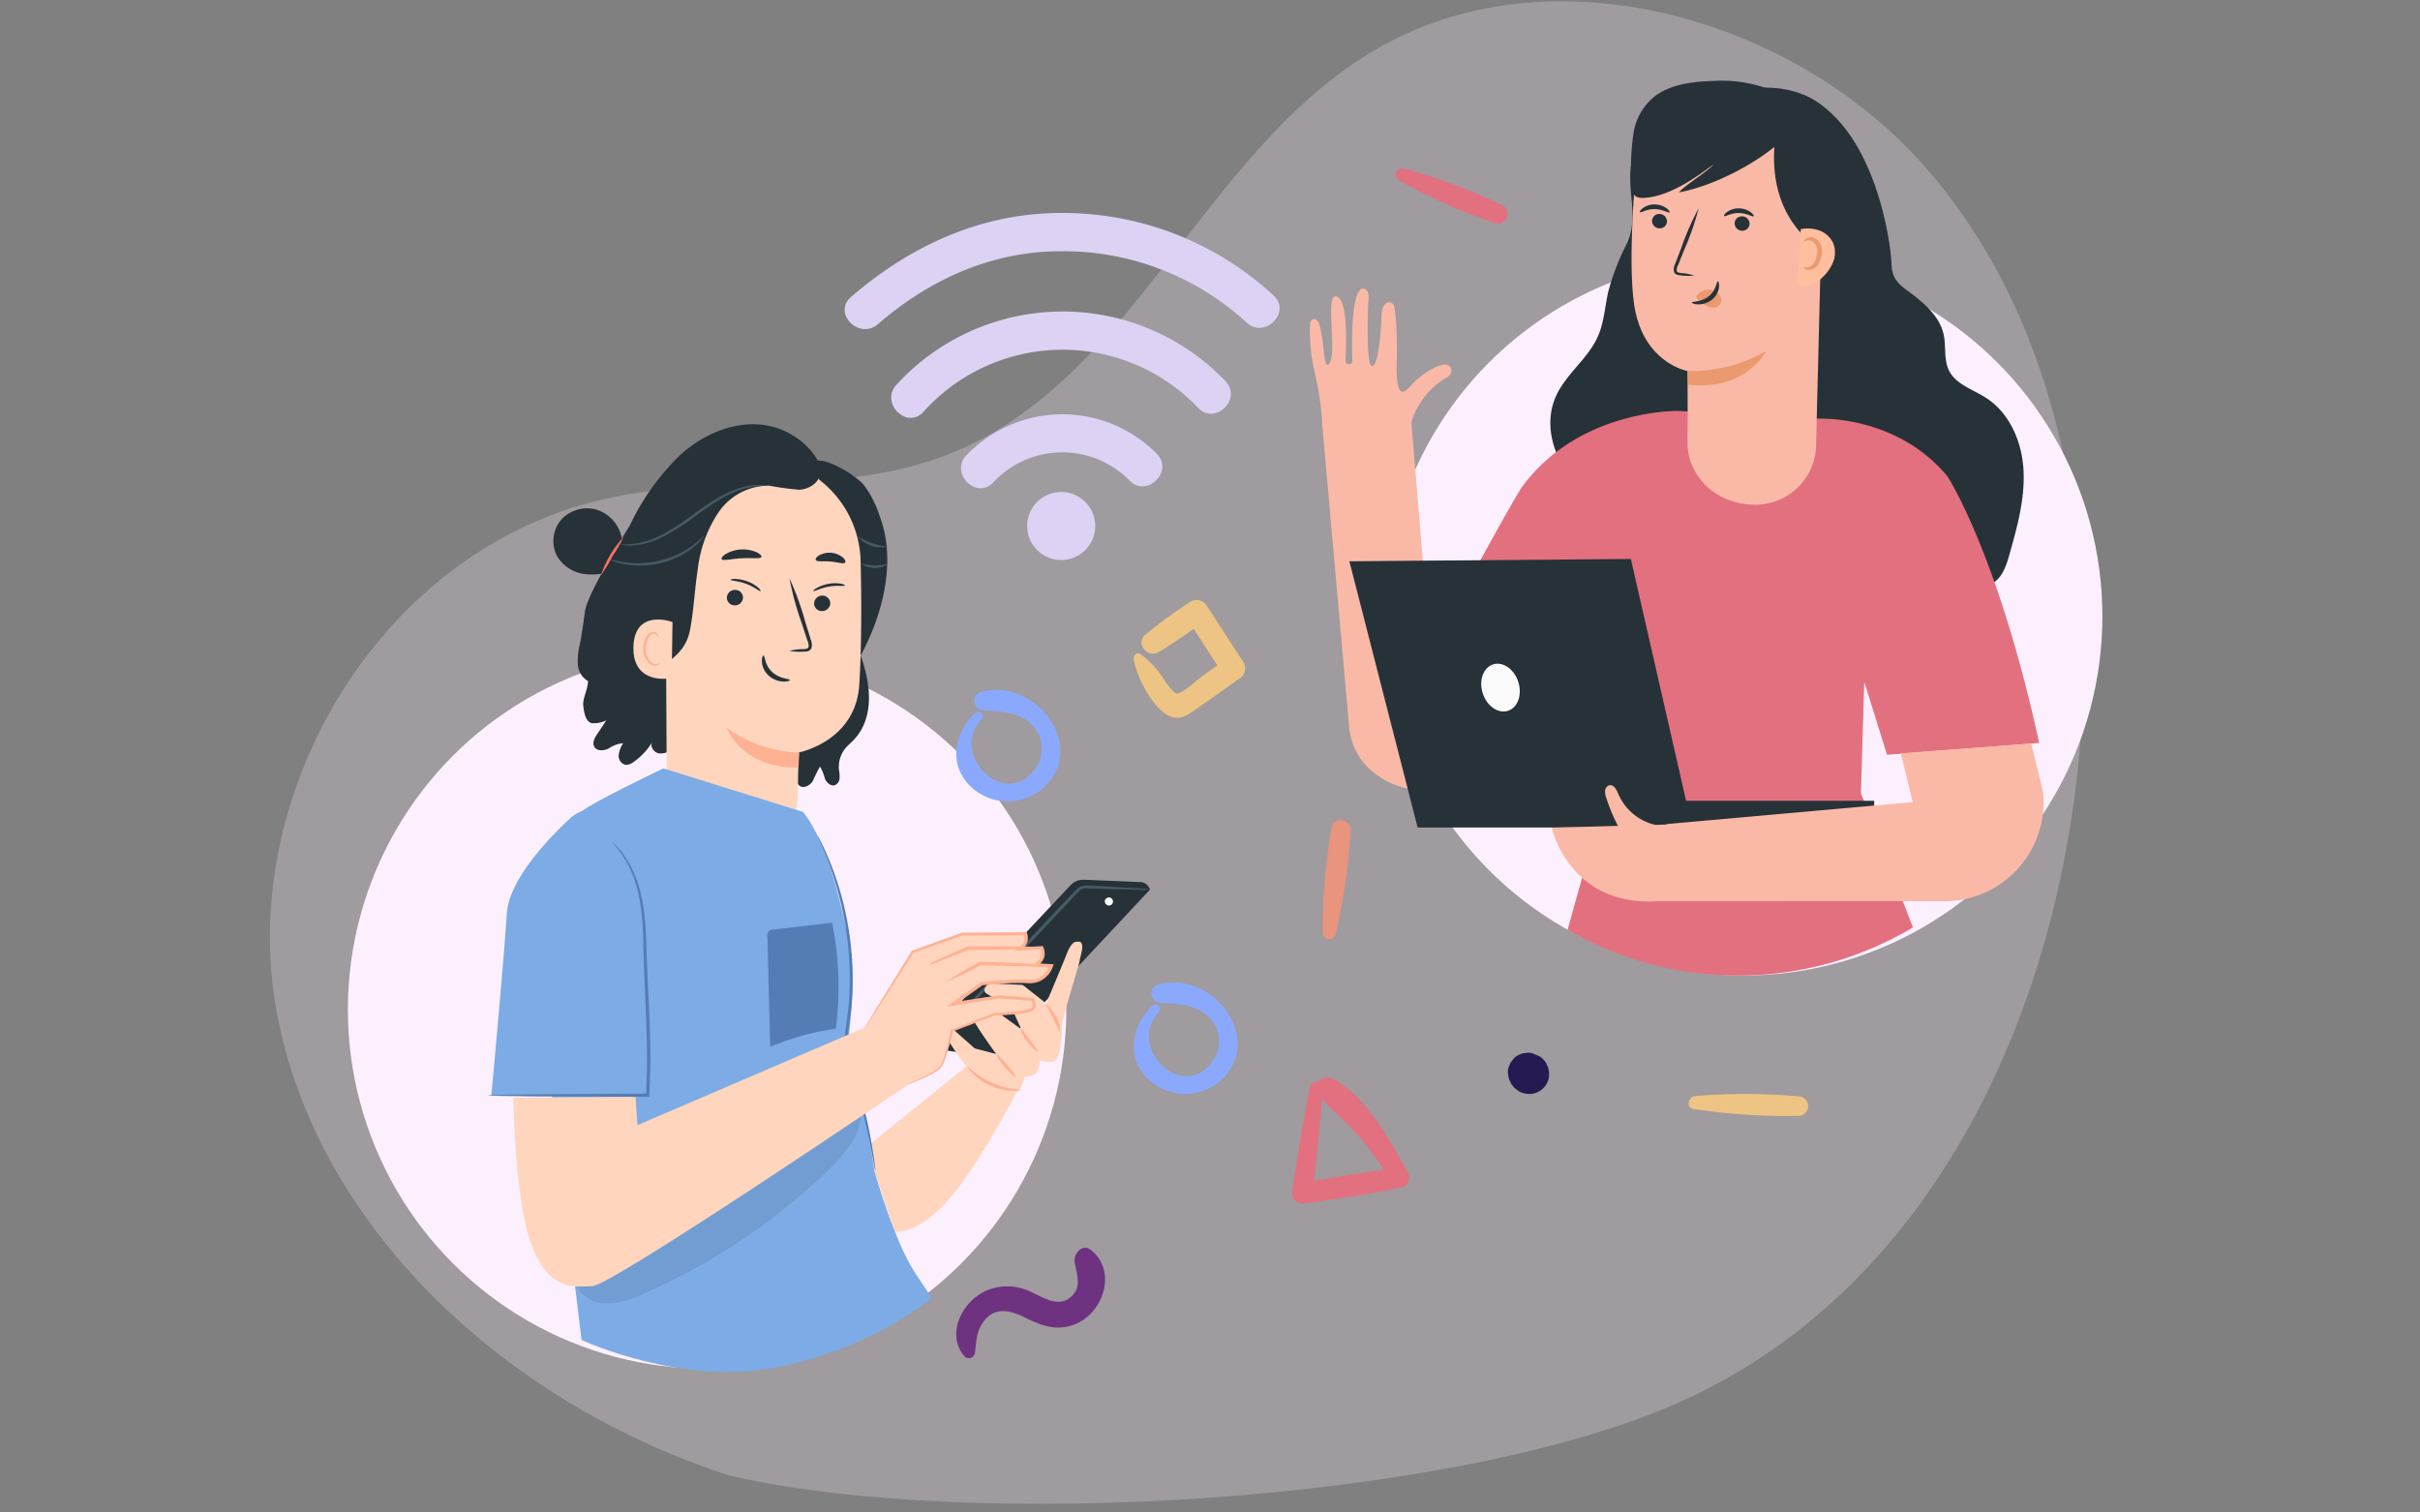 <svg xmlns="http://www.w3.org/2000/svg" width="320" height="200" viewBox="0 0 320 200">
  <rect x="0" y="0" width="320" height="200" fill="#808080" stroke="none"/>
  <g id="Group_2555" data-name="Group 2555" transform="translate(-524 -2113)">
    <path id="Path_603" data-name="Path 603" d="M144.61,362.487c-29.38-9.373-54.861-32.669-60.079-61.592s14.057-61.523,44.345-67.794c14.321-2.965,29.778-.317,43.461-5.3,25.8-9.39,34.574-41.158,58.414-54.406,22.971-12.765,54.461-3.559,71.574,15.76s22.1,45.977,21.054,71.165c-1.541,37.007-18.156,76.918-53.626,92.566-29.89,13.185-93.084,16.922-125.142,9.6" transform="translate(476.013 1945.671)" fill="#f8e8f3" opacity="0.265"/>
    <g id="Group_1086" data-name="Group 1086" transform="translate(599.603 2069.973)">
      <g id="Group_1085" data-name="Group 1085">
        <g id="Group_1084" data-name="Group 1084">
          <path id="Path_787" data-name="Path 787" d="M69.222,112.6a4.5,4.5,0,1,1-4.474-4.516A4.5,4.5,0,0,1,69.222,112.6Z" fill="#ddd2f3"/>
          <g id="Group_1081" data-name="Group 1081">
            <path id="Path_788" data-name="Path 788" d="M55.743,106.819a12.455,12.455,0,0,1,18.022-.237c2.295,2.312,5.887-1.245,3.592-3.559a17.567,17.567,0,0,0-25.172.2c-2.243,2.355,1.309,5.954,3.558,3.591Z" fill="#ddd2f3"/>
          </g>
          <g id="Group_1082" data-name="Group 1082">
            <path id="Path_789" data-name="Path 789" d="M40.476,85.9c6.835-5.909,14.995-9.628,24.132-9.651a35.806,35.806,0,0,1,24.619,9.422c2.369,2.225,5.969-1.326,3.591-3.559A41.053,41.053,0,0,0,64.631,71.19c-10.514.026-19.858,4.324-27.713,11.115-2.466,2.132,1.1,5.712,3.558,3.592Z" fill="#ddd2f3"/>
          </g>
          <g id="Group_1083" data-name="Group 1083">
            <path id="Path_790" data-name="Path 790" d="M46.5,97.492a24.727,24.727,0,0,1,36.34-.519c2.274,2.335,5.864-1.224,3.592-3.559a29.775,29.775,0,0,0-43.49.486c-2.206,2.385,1.343,5.986,3.558,3.592Z" fill="#ddd2f3"/>
          </g>
        </g>
      </g>
    </g>
    <circle id="Ellipse_19" data-name="Ellipse 19" cx="47.5" cy="47.5" r="47.5" transform="translate(707 2147)" fill="#fcf0ff"/>
    <circle id="Ellipse_20" data-name="Ellipse 20" cx="47.5" cy="47.5" r="47.5" transform="translate(570 2199)" fill="#fcf0ff"/>
    <g id="Group_1116" data-name="Group 1116" transform="translate(390.202 2022.272)">
      <path id="Path_791" data-name="Path 791" d="M416.161,125.331a16.7,16.7,0,0,0,1.849,7.76c.812,1.747,1.955,3.365,2.406,5.238.428,1.78.2,3.658.526,5.459.536,2.94,2.485,5.384,3.949,7.989s2.452,5.9,1,8.512l-14.973-1.769-1.056-18.59Z" transform="translate(-36.287 -8.434)" fill="#263238"/>
      <path id="Path_792" data-name="Path 792" d="M367.439,115.592c-1.939,4.112.757,8.224-1.182,12.337a32.133,32.133,0,0,0-2.441,6.288c-.462,1.977-.555,4.059-1.36,5.923-1.284,2.969-4.2,4.977-5.551,7.917-2,4.356.125,9.812,3.95,12.7s8.9,3.609,13.683,3.274a18.7,18.7,0,0,0,8.332-2.272,9.6,9.6,0,0,0,4.809-6.9" transform="translate(-17.335 -4.998)" fill="#263238"/>
      <path id="Path_793" data-name="Path 793" d="M395.8,104.281c9.636,4.272,11.551,20.1,11.6,22.229.058,2.542,1.411,3.068,3.1,4.4s3.325,2.938,3.792,5c.368,1.623-.018,3.419.759,4.9.928,1.769,3.125,2.426,4.83,3.518,3.222,2.063,4.812,5.945,4.99,9.691s-.852,7.437-1.872,11.053c-.405,1.434-.909,3-2.209,3.784a6.347,6.347,0,0,1-3.436.57l-18.3-.408c-4.667-.1-9.458-.232-13.772-1.967a17.251,17.251,0,0,1-8.458-7.1,13.988,13.988,0,0,1-1.523-10.684c.76-2.746,2.427-5.225,2.909-8.029.6-3.472-2.316-4.958-3.371-8.326s-1.927-11.447-.482-14.675" transform="translate(-23.495 -1.008)" fill="#263238"/>
      <path id="Path_794" data-name="Path 794" d="M392.781,214.319l-3.01-9.645-.439,14.726s3.9,10.062,6.877,17.751a45.13,45.13,0,0,1-45.667.319l4.634-16.652-2.208-18.833-6.114,8.744L333.811,198.12s9.548-17.641,10.732-19.25c7.548-10.262,20.589-10.016,20.589-10.016l18.45,1.022s10.374-.581,17.189,7.629c0,0,6.66,10.165,12.131,35.255Z" transform="translate(-9.459 -23.788)" fill="#e3707f"/>
      <path id="Path_798" data-name="Path 798" d="M307.65,147.9c1.343.071.96,7.387,1.953,5.839s-.571-8.976.829-8.846c1.823.171,1.281,7.827,1.283,8.477,0,.632.942.645.909.059-.048-.843-.33-9.708,1.463-9.557.994.083.632,1.859.632,1.859s-.348,8.33.5,8.372,1.23-4.844,1.239-6.5c.008-1.634.788-2.315,1.509-1.729.492.4.587,5.463.54,7.1s-.252,6.125,1.648,3.948,4.162-3.155,4.947-3,.825,1.313.012,1.687a10.789,10.789,0,0,0-2.287,1.8,10.3,10.3,0,0,0-1.4,1.871,7.967,7.967,0,0,0-1,2.32l2.546,30.513,1.87-2.334,10.664,10.308-5.565,6.4a10.447,10.447,0,0,1-15.594.361q-.226-.253-.436-.52a8.663,8.663,0,0,1-1.727-4.63l-3.523-39.561h-.031c-.077-4.4-1.271-7.738-1.478-10C306.772,147.925,307.15,147.874,307.65,147.9Z" transform="translate(0 -14.975)" fill="#fab9a6"/>
      <g id="Group_1114" data-name="Group 1114" transform="translate(349.453 101.424)">
        <g id="Group_1113" data-name="Group 1113" transform="translate(0)">
          <g id="Group_1112" data-name="Group 1112">
            <g id="Group_1106" data-name="Group 1106" transform="translate(0.085 4.493)">
              <g id="Group_1091" data-name="Group 1091">
                <path id="Path_799" data-name="Path 799" d="M380.127,151.681c.039-4.6,0-9.446,0-9.446s-5.916-1.052-7.055-8.8c-1.085-7.389.756-23.28.756-23.28h0c8.571-3.38,18.221-2.073,24.225,4.826h0l-.933,37.365a8.016,8.016,0,0,1-8.568,7.548h0C383.858,159.74,380.09,156.065,380.127,151.681Z" transform="translate(-372.726 -108.366)" fill="#fab9a6"/>
              </g>
              <g id="Group_1095" data-name="Group 1095" transform="translate(1.099 11.841)">
                <g id="Group_1092" data-name="Group 1092" transform="translate(1.609 1.264)">
                  <path id="Path_800" data-name="Path 800" d="M376.91,129.5a.992.992,0,0,0,.945,1.012.948.948,0,0,0,1.033-.882.993.993,0,0,0-.944-1.013A.95.95,0,0,0,376.91,129.5Z" transform="translate(-376.909 -128.615)" fill="#263238"/>
                </g>
                <g id="Group_1094" data-name="Group 1094">
                  <g id="Group_1093" data-name="Group 1093">
                    <path id="Path_801" data-name="Path 801" d="M374.439,127.682c.121.131.879-.416,1.946-.4s1.843.558,1.96.428c.058-.057-.065-.292-.4-.544a2.717,2.717,0,0,0-1.568-.5,2.614,2.614,0,0,0-1.551.481C374.492,127.391,374.378,127.624,374.439,127.682Z" transform="translate(-374.423 -126.662)" fill="#263238"/>
                  </g>
                </g>
              </g>
              <g id="Group_1099" data-name="Group 1099" transform="translate(12.23 12.358)">
                <g id="Group_1096" data-name="Group 1096" transform="translate(1.401 1.062)">
                  <path id="Path_802" data-name="Path 802" d="M393.788,129.987a.992.992,0,0,0,.945,1.012.948.948,0,0,0,1.032-.882.992.992,0,0,0-.944-1.012A.949.949,0,0,0,393.788,129.987Z" transform="translate(-393.787 -129.102)" fill="#263238"/>
                </g>
                <g id="Group_1098" data-name="Group 1098">
                  <g id="Group_1097" data-name="Group 1097">
                    <path id="Path_803" data-name="Path 803" d="M391.638,128.48c.121.131.88-.416,1.946-.4s1.843.558,1.961.428c.057-.057-.064-.292-.4-.544a2.721,2.721,0,0,0-1.567-.5,2.615,2.615,0,0,0-1.551.481C391.693,128.189,391.578,128.422,391.638,128.48Z" transform="translate(-391.623 -127.46)" fill="#263238"/>
                  </g>
                </g>
              </g>
              <g id="Group_1101" data-name="Group 1101" transform="translate(5.57 12.361)">
                <g id="Group_1100" data-name="Group 1100">
                  <path id="Path_804" data-name="Path 804" d="M384.043,136.352a7.04,7.04,0,0,0-1.73-.333c-.272-.032-.529-.089-.573-.275a1.392,1.392,0,0,1,.192-.806l.83-2.066a35.744,35.744,0,0,0,1.873-5.407,35.735,35.735,0,0,0-2.3,5.244c-.278.726-.544,1.417-.8,2.079a1.578,1.578,0,0,0-.153,1.068.682.682,0,0,0,.443.4,1.839,1.839,0,0,0,.462.07A6.942,6.942,0,0,0,384.043,136.352Z" transform="translate(-381.332 -127.465)" fill="#263238"/>
                </g>
              </g>
              <g id="Group_1102" data-name="Group 1102" transform="translate(7.397 31.225)">
                <path id="Path_805" data-name="Path 805" d="M384.155,159.255a19.674,19.674,0,0,0,10.389-2.643s-2.574,5.284-10.3,4.47Z" transform="translate(-384.155 -156.612)" fill="#eb996e"/>
              </g>
              <g id="Group_1103" data-name="Group 1103" transform="translate(8.593 23.117)">
                <path id="Path_806" data-name="Path 806" d="M386.112,144.792a1.922,1.922,0,0,1,1.733-.694,1.754,1.754,0,0,1,1.2.664,1.112,1.112,0,0,1,.07,1.273,1.292,1.292,0,0,1-1.4.338,4.034,4.034,0,0,1-1.355-.83,1.184,1.184,0,0,1-.3-.319.357.357,0,0,1,.006-.4" transform="translate(-386.002 -144.084)" fill="#eb996e"/>
              </g>
              <g id="Group_1105" data-name="Group 1105" transform="translate(7.978 22.023)">
                <g id="Group_1104" data-name="Group 1104">
                  <path id="Path_807" data-name="Path 807" d="M388.487,142.393c-.173-.012-.189,1.146-1.19,1.957s-2.233.669-2.244.83c-.017.072.272.228.794.249a2.886,2.886,0,0,0,1.872-.628,2.511,2.511,0,0,0,.924-1.642C388.693,142.675,388.567,142.387,388.487,142.393Z" transform="translate(-385.053 -142.393)" fill="#263238"/>
                </g>
              </g>
            </g>
            <g id="Group_1107" data-name="Group 1107">
              <path id="Path_808" data-name="Path 808" d="M394.644,107.011c-2.829,4.036-10.321,8.185-15.685,9.148.626-.825,3.922-2.856,4.548-3.681-2.432,1.816-5.912,4.246-9.138,4.41a1.958,1.958,0,0,1-1.109-.173,1.5,1.5,0,0,1-.564-1.215,32.251,32.251,0,0,1,.223-7.008,7.759,7.759,0,0,1,2.791-5c2.067-1.6,5.025-1.991,7.813-2.058a17.671,17.671,0,0,1,6.884.926c2.136.843,3.964,2.51,4.276,4.515" transform="translate(-372.594 -101.424)" fill="#263238"/>
            </g>
            <g id="Group_1108" data-name="Group 1108" transform="translate(16.252 0.894)">
              <path id="Path_809" data-name="Path 809" d="M411.616,125.578a43.869,43.869,0,0,0,.772-5.169c.228-3.991-.924-18.721-14.684-17.536l3.311,4.226s-2.719,8.928,3.071,15.086c0,0,.328,3.6,4.359,7.761,0,0,2.334-.071,3.171-4.368" transform="translate(-397.704 -102.805)" fill="#263238"/>
            </g>
            <g id="Group_1109" data-name="Group 1109" transform="translate(22.088 19.517)">
              <path id="Path_810" data-name="Path 810" d="M407.1,131.666a4.614,4.614,0,0,1,2.488.188,3.221,3.221,0,0,1,1.8,1.674,3.363,3.363,0,0,1-.008,2.472,5.689,5.689,0,0,1-1.433,2.063,3.85,3.85,0,0,1-1.513.979,1.841,1.841,0,0,1-1.72-.287" transform="translate(-406.722 -131.578)" fill="#ffbe9d"/>
            </g>
            <g id="Group_1111" data-name="Group 1111" transform="translate(22.854 20.674)">
              <g id="Group_1110" data-name="Group 1110">
                <path id="Path_811" data-name="Path 811" d="M407.921,137.315c-.1.03.259.535,1.017.339a1.627,1.627,0,0,0,.944-.8,3.677,3.677,0,0,0,.428-1.368,2.16,2.16,0,0,0-.333-1.46,1.437,1.437,0,0,0-1.079-.654c-.777-.027-1.025.509-.937.526.061.064.366-.21.874-.082a1.4,1.4,0,0,1,.844,1.608c-.1.85-.439,1.625-.894,1.814C408.311,137.468,407.973,137.248,407.921,137.315Z" transform="translate(-407.906 -133.367)" fill="#eb996e"/>
              </g>
            </g>
          </g>
        </g>
      </g>
      <g id="Group_1115" data-name="Group 1115" transform="translate(312.228 164.643)">
        <path id="Path_812" data-name="Path 812" d="M384.476,234.608v-3.534H359.6L352.3,199.1l-37.224.306,9.027,35.2Z" transform="translate(-315.078 -199.102)" fill="#263238"/>
        <path id="Path_813" data-name="Path 813" d="M342.218,224.425c.55,1.693,2.048,2.724,3.344,2.3s1.9-2.136,1.352-3.829-2.048-2.724-3.344-2.3S341.668,222.732,342.218,224.425Z" transform="translate(-324.581 -206.652)" fill="#fafafa"/>
      </g>
      <path id="Path_814" data-name="Path 814" d="M365.189,247.7a23.012,23.012,0,0,1-1.555-3.722,2.2,2.2,0,0,1-.146-.945.8.8,0,0,1,.572-.7c.58-.117.94.586,1.167,1.133a7.052,7.052,0,0,0,4.879,4.1l1.507-.042.006-.062,32.534-2.9L402.6,238.1l17.223-1.28,1.569,6.355a13.093,13.093,0,0,1-13.515,14.476l-37.332.01c-11.875.777-14.107-9.719-14.107-9.719Z" transform="translate(-17.442 -47.765)" fill="#fab9a6"/>
    </g>
    <g id="Group_789" data-name="Group 789" transform="translate(560.455 2169.103)">
      <g id="Group_700" data-name="Group 700" transform="translate(36.718 0)">
        <path id="Path_696" data-name="Path 696" d="M331.509,162.334a4.932,4.932,0,0,0-3.119-3.981,4.62,4.62,0,0,0-4.881,1.173,4.347,4.347,0,0,0-.572,4.946,5.005,5.005,0,0,0,3.621,2.311,8.282,8.282,0,0,0,4.34-.667" transform="translate(-322.414 -146.974)" fill="#263238"/>
        <g id="Group_622" data-name="Group 622" transform="translate(5.305 22.114)">
          <path id="Path_697" data-name="Path 697" d="M343.7,175.732a21.576,21.576,0,0,1,2.088,10.4,12.6,12.6,0,0,1-4.829,9.2,2.685,2.685,0,0,1-1.9.658c-.679-.1-1.263-.89-.926-1.489a8.856,8.856,0,0,1-2.436,2.6,1.613,1.613,0,0,1-1.1.393,1.209,1.209,0,0,1-.9-1.274,3.53,3.53,0,0,1,.6-1.585,3.947,3.947,0,0,0-1.935.711c-.628.3-1.535.372-1.883-.233-.31-.54.052-1.2.4-1.719,1.6-2.349,3.229-4.832,3.574-7.655.246-2.012-.177-4.089.3-6.058a6.9,6.9,0,0,1,4.986-4.968,3.826,3.826,0,0,1,3.908.994" transform="translate(-330.367 -174.579)" fill="#263238"/>
        </g>
        <g id="Group_694" data-name="Group 694" transform="translate(3.211)">
          <g id="Group_626" data-name="Group 626" transform="translate(28.03 4.799)">
            <g id="Group_625" data-name="Group 625">
              <g id="Group_623" data-name="Group 623" transform="translate(1.948 0.45)">
                <path id="Path_698" data-name="Path 698" d="M372.171,183.635c1.427-1.824,4.059-2.355,5.215-4.36,2.036-3.531,1.89-6.862,1.882-10.937,0-2.79.393-6.739-1.247-9-1.154-1.589-1.98-2.563-3-4.238-1.126-1.841-2.287-4.021-1.08-5.809" transform="translate(-372.171 -149.294)" fill="#263238"/>
              </g>
              <g id="Group_624" data-name="Group 624">
                <path id="Path_699" data-name="Path 699" d="M370.643,183.44a4.071,4.071,0,0,1,3.129-1.136,4.023,4.023,0,0,1,1.649.509l-2.441-34.186c1.551-.158,5.111,2.036,6.1,3.242a14.265,14.265,0,0,1,2.1,4.154c2.239,5.988.322,13.087-2.537,18.379h0c1.654,4.6,1.579,8.855-1.229,11.467l-.044.041c-.127.119-.264.246-.4.379a3.88,3.88,0,0,0-1.188,3.3l.006.051a3.7,3.7,0,0,1,.056,1.069,1.02,1.02,0,0,1-.6.827c-.549.189-1.1-.321-1.327-.856a6.7,6.7,0,0,0-.648-1.607,19.055,19.055,0,0,0-.945,1.907c-.373.606-1.216,1.062-1.782.632a1.627,1.627,0,0,1-.468-.754,10.5,10.5,0,0,1-.808-3.834A5.116,5.116,0,0,1,370.643,183.44Z" transform="translate(-369.25 -148.619)" fill="#263238"/>
              </g>
            </g>
          </g>
          <g id="Group_628" data-name="Group 628" transform="translate(11.623 4.452)">
            <g id="Group_627" data-name="Group 627">
              <path id="Path_700" data-name="Path 700" d="M344.662,162.554l.153,29.621a8.812,8.812,0,0,0,9.292,8.753h0a8.534,8.534,0,0,0,8.056-8.8c-.014-2.229.117-4.864.131-5.093,0,0,7.465-1.429,7.97-8.895.245-3.608.352-9.68.182-16.44a13.939,13.939,0,0,0-13.168-13.558l-.721-.04C348.76,148.123,344.423,154.759,344.662,162.554Z" transform="translate(-344.653 -148.099)" fill="#ffd5be"/>
            </g>
          </g>
          <g id="Group_630" data-name="Group 630" transform="translate(19.708 40.116)">
            <g id="Group_629" data-name="Group 629">
              <path id="Path_701" data-name="Path 701" d="M366.361,204.875a17.405,17.405,0,0,1-9.587-3.308s2,5.5,9.5,5.244Z" transform="translate(-356.774 -201.567)" fill="#ffb194"/>
            </g>
          </g>
          <g id="Group_635" data-name="Group 635" transform="translate(31.267 22.66)">
            <g id="Group_634" data-name="Group 634">
              <g id="Group_633" data-name="Group 633">
                <g id="Group_632" data-name="Group 632">
                  <g id="Group_631" data-name="Group 631">
                    <path id="Path_702" data-name="Path 702" d="M376.238,176.42a1.067,1.067,0,0,1-1.088,1.019,1.022,1.022,0,0,1-1.047-1.023,1.068,1.068,0,0,1,1.087-1.02A1.022,1.022,0,0,1,376.238,176.42Z" transform="translate(-374.104 -175.397)" fill="#263238"/>
                  </g>
                </g>
              </g>
            </g>
          </g>
          <g id="Group_641" data-name="Group 641" transform="translate(31.162 21.02)">
            <g id="Group_640" data-name="Group 640">
              <g id="Group_639" data-name="Group 639">
                <g id="Group_638" data-name="Group 638">
                  <g id="Group_637" data-name="Group 637">
                    <g id="Group_636" data-name="Group 636">
                      <path id="Path_703" data-name="Path 703" d="M378.107,173.262c-.121.1-.956-.084-2.088.116s-1.925.656-2.056.6c-.064-.023.053-.182.4-.39a4.945,4.945,0,0,1,1.635-.574,4.419,4.419,0,0,1,1.672,0C378.033,173.1,378.167,173.217,378.107,173.262Z" transform="translate(-373.946 -172.938)" fill="#263238"/>
                    </g>
                  </g>
                </g>
              </g>
            </g>
          </g>
          <g id="Group_646" data-name="Group 646" transform="translate(19.73 21.9)">
            <g id="Group_645" data-name="Group 645">
              <g id="Group_644" data-name="Group 644">
                <g id="Group_643" data-name="Group 643">
                  <g id="Group_642" data-name="Group 642">
                    <path id="Path_704" data-name="Path 704" d="M358.942,175.282a1.069,1.069,0,0,1-1.089,1.019,1.022,1.022,0,0,1-1.047-1.023,1.069,1.069,0,0,1,1.087-1.02A1.023,1.023,0,0,1,358.942,175.282Z" transform="translate(-356.807 -174.258)" fill="#263238"/>
                  </g>
                </g>
              </g>
            </g>
          </g>
          <g id="Group_652" data-name="Group 652" transform="translate(20.22 20.447)">
            <g id="Group_651" data-name="Group 651">
              <g id="Group_650" data-name="Group 650">
                <g id="Group_649" data-name="Group 649">
                  <g id="Group_648" data-name="Group 648">
                    <g id="Group_647" data-name="Group 647">
                      <path id="Path_705" data-name="Path 705" d="M361.484,173.7c-.155.023-.782-.558-1.858-.959s-1.991-.412-2.077-.525c-.044-.053.137-.13.54-.133a4.939,4.939,0,0,1,1.7.335,4.423,4.423,0,0,1,1.441.85C361.5,173.522,361.558,173.688,361.484,173.7Z" transform="translate(-357.542 -172.079)" fill="#263238"/>
                    </g>
                  </g>
                </g>
              </g>
            </g>
          </g>
          <g id="Group_657" data-name="Group 657" transform="translate(27.996 20.368)">
            <g id="Group_656" data-name="Group 656">
              <g id="Group_655" data-name="Group 655">
                <g id="Group_654" data-name="Group 654">
                  <g id="Group_653" data-name="Group 653">
                    <path id="Path_706" data-name="Path 706" d="M369.21,181.556a7.616,7.616,0,0,1,1.883-.233c.295-.014.576-.057.636-.254a1.5,1.5,0,0,0-.147-.88l-.744-2.281a38.514,38.514,0,0,1-1.624-5.947,38.393,38.393,0,0,1,2.1,5.8q.369,1.2.706,2.292a1.7,1.7,0,0,1,.088,1.159.734.734,0,0,1-.506.4,1.976,1.976,0,0,1-.5.042A7.5,7.5,0,0,1,369.21,181.556Z" transform="translate(-369.199 -171.96)" fill="#263238"/>
                  </g>
                </g>
              </g>
            </g>
          </g>
          <g id="Group_662" data-name="Group 662" transform="translate(24.36 30.57)">
            <g id="Group_661" data-name="Group 661">
              <g id="Group_660" data-name="Group 660">
                <g id="Group_659" data-name="Group 659">
                  <g id="Group_658" data-name="Group 658">
                    <path id="Path_707" data-name="Path 707" d="M363.972,187.256c.187,0,.121,1.246,1.139,2.189s2.352.88,2.352,1.055c.013.079-.309.225-.871.21a3.107,3.107,0,0,1-1.967-.81,2.7,2.7,0,0,1-.874-1.831C363.732,187.545,363.887,187.244,363.972,187.256Z" transform="translate(-363.749 -187.255)" fill="#263238"/>
                  </g>
                </g>
              </g>
            </g>
          </g>
          <g id="Group_663" data-name="Group 663" transform="translate(19.028 16.549)">
            <path id="Path_708" data-name="Path 708" d="M361.023,167.226c-.131.306-1.269.095-2.625.182-1.358.061-2.466.395-2.629.105-.072-.139.133-.422.589-.7a4.577,4.577,0,0,1,4-.219C360.844,166.821,361.08,167.08,361.023,167.226Z" transform="translate(-355.755 -166.236)" fill="#263238"/>
          </g>
          <g id="Group_664" data-name="Group 664" transform="translate(31.473 16.978)">
            <path id="Path_709" data-name="Path 709" d="M378.31,168.183c-.216.249-.993-.065-1.943-.131-.948-.1-1.766.078-1.936-.2-.073-.137.067-.392.433-.618a2.818,2.818,0,0,1,3.126.27C378.311,167.785,378.406,168.06,378.31,168.183Z" transform="translate(-374.412 -166.878)" fill="#263238"/>
          </g>
          <g id="Group_665" data-name="Group 665">
            <path id="Path_710" data-name="Path 710" d="M327.531,170.458c.279-1.421.466-2.857.663-4.292.344-2.5,5.932-11.353,5.932-11.353a31.6,31.6,0,0,1,6.843-9.49c2.934-2.581,6.8-4.261,10.655-3.831s7.523,3.292,8.272,7.165l-.619-.993c.1,1.366-1.381,2.354-2.724,2.418a36.827,36.827,0,0,1-3.99-.539,8.052,8.052,0,0,0-6.71,3.533,16.877,16.877,0,0,0-2.729,7.44c-.414,2.64-.53,5.324-1.006,7.953-.51,2.817-2.141,3.741-4.326,5.544a41.767,41.767,0,0,0-5.725,5.773,3.67,3.67,0,0,1-2.976,1.164c-.837-.213-1.032-1.477-1.123-2.351-.083-.977.554-1.9.636-3.212a2.744,2.744,0,0,1-1.353-2.222A9.145,9.145,0,0,1,327.531,170.458Z" transform="translate(-327.228 -141.425)" fill="#263238"/>
          </g>
          <g id="Group_693" data-name="Group 693" transform="translate(7.372 25.816)">
            <g id="Group_678" data-name="Group 678">
              <g id="Group_677" data-name="Group 677">
                <g id="Group_676" data-name="Group 676">
                  <g id="Group_675" data-name="Group 675">
                    <g id="Group_674" data-name="Group 674">
                      <g id="Group_673" data-name="Group 673">
                        <g id="Group_672" data-name="Group 672">
                          <g id="Group_671" data-name="Group 671">
                            <g id="Group_670" data-name="Group 670">
                              <g id="Group_669" data-name="Group 669">
                                <g id="Group_668" data-name="Group 668">
                                  <g id="Group_667" data-name="Group 667">
                                    <g id="Group_666" data-name="Group 666">
                                      <path id="Path_711" data-name="Path 711" d="M343.451,180.464c-.124-.063-5.049-1.8-5.169,3.314s5.042,4.182,5.054,4.035S343.451,180.464,343.451,180.464Z" transform="translate(-338.28 -180.129)" fill="#ffd5be"/>
                                    </g>
                                  </g>
                                </g>
                              </g>
                            </g>
                          </g>
                        </g>
                      </g>
                    </g>
                  </g>
                </g>
              </g>
            </g>
            <g id="Group_692" data-name="Group 692" transform="translate(1.298 1.638)">
              <g id="Group_691" data-name="Group 691">
                <g id="Group_690" data-name="Group 690">
                  <g id="Group_689" data-name="Group 689">
                    <g id="Group_688" data-name="Group 688">
                      <g id="Group_687" data-name="Group 687">
                        <g id="Group_686" data-name="Group 686">
                          <g id="Group_685" data-name="Group 685">
                            <g id="Group_684" data-name="Group 684">
                              <g id="Group_683" data-name="Group 683">
                                <g id="Group_682" data-name="Group 682">
                                  <g id="Group_681" data-name="Group 681">
                                    <g id="Group_680" data-name="Group 680">
                                      <g id="Group_679" data-name="Group 679">
                                        <path id="Path_712" data-name="Path 712" d="M342.466,186.655c-.022-.017-.091.061-.243.126a.892.892,0,0,1-.667,0,2.206,2.206,0,0,1-.974-2,2.95,2.95,0,0,1,.279-1.271,1.028,1.028,0,0,1,.686-.668.454.454,0,0,1,.52.257c.065.145.03.245.057.255s.111-.083.075-.3a.569.569,0,0,0-.194-.325.672.672,0,0,0-.49-.142,1.255,1.255,0,0,0-.95.772,3.03,3.03,0,0,0-.342,1.419,2.315,2.315,0,0,0,1.249,2.24.955.955,0,0,0,.818-.117C342.454,186.779,342.484,186.665,342.466,186.655Z" transform="translate(-340.226 -182.584)" fill="#ffb194"/>
                                      </g>
                                    </g>
                                  </g>
                                </g>
                              </g>
                            </g>
                          </g>
                        </g>
                      </g>
                    </g>
                  </g>
                </g>
              </g>
            </g>
          </g>
        </g>
        <g id="Group_695" data-name="Group 695" transform="translate(8.74 8.031)">
          <path id="Path_713" data-name="Path 713" d="M335.517,161.281a10.7,10.7,0,0,0,3.076-.258,13.052,13.052,0,0,0,3.092-1.285,33.53,33.53,0,0,0,3.444-2.283,37.529,37.529,0,0,1,3.461-2.332,13.385,13.385,0,0,1,3.14-1.357,7.821,7.821,0,0,1,2.288-.3,4.371,4.371,0,0,1,.625.051c.142.019.215.035.214.047A11.584,11.584,0,0,0,351.8,154a14.116,14.116,0,0,0-3.047,1.4c-1.091.646-2.23,1.461-3.417,2.335a30.487,30.487,0,0,1-3.5,2.284,12.469,12.469,0,0,1-3.188,1.243,7.429,7.429,0,0,1-2.3.172,4.4,4.4,0,0,1-.62-.091C335.587,161.314,335.515,161.293,335.517,161.281Z" transform="translate(-335.517 -153.465)" fill="#455a64"/>
        </g>
        <g id="Group_696" data-name="Group 696" transform="translate(7.42 14.764)">
          <path id="Path_714" data-name="Path 714" d="M333.538,166.667c.02-.061.746.193,1.959.368a12.9,12.9,0,0,0,4.736-.225,13.386,13.386,0,0,0,2.467-.88,11.91,11.91,0,0,0,1.834-1.105c.984-.728,1.491-1.308,1.539-1.264.018.016-.1.169-.323.436a7.748,7.748,0,0,1-1.067,1.022,10.523,10.523,0,0,1-1.842,1.2,12.448,12.448,0,0,1-2.527.931,11.725,11.725,0,0,1-4.858.129,8.455,8.455,0,0,1-1.425-.386A1.639,1.639,0,0,1,333.538,166.667Z" transform="translate(-333.538 -163.558)" fill="#455a64"/>
        </g>
        <g id="Group_697" data-name="Group 697" transform="translate(6.271 14.904)">
          <path id="Path_715" data-name="Path 715" d="M334.828,163.772a20.393,20.393,0,0,1-1.468,2.553,20.312,20.312,0,0,1-1.535,2.513,14.233,14.233,0,0,1,3-5.067Z" transform="translate(-331.815 -163.77)" fill="#ff725e"/>
        </g>
        <g id="Group_698" data-name="Group 698" transform="translate(40.107 14.702)">
          <path id="Path_716" data-name="Path 716" d="M386.7,164.918a4.1,4.1,0,0,1-4.153-1.445,8.422,8.422,0,0,0,4.153,1.445Z" transform="translate(-382.543 -163.467)" fill="#455a64"/>
        </g>
        <g id="Group_699" data-name="Group 699" transform="translate(40.742 18.446)">
          <path id="Path_717" data-name="Path 717" d="M386.906,169.169a3.094,3.094,0,0,1-3.409-.07c.042-.093.768.187,1.7.2S386.868,169.073,386.906,169.169Z" transform="translate(-383.494 -169.08)" fill="#455a64"/>
        </g>
      </g>
      <g id="Group_744" data-name="Group 744" transform="translate(78.616 60.225)">
        <g id="Group_704" data-name="Group 704" transform="translate(0 24.688)">
          <g id="Group_703" data-name="Group 703">
            <g id="Group_702" data-name="Group 702">
              <g id="Group_701" data-name="Group 701">
                <path id="Path_718" data-name="Path 718" d="M397.938,268.728l-12.709,10.246.538,3.532L388.5,290.6s3.3.43,7.64-4.891,9.5-15.567,9.5-15.567Z" transform="translate(-385.229 -268.728)" fill="#ffd5be"/>
              </g>
            </g>
          </g>
        </g>
        <g id="Group_718" data-name="Group 718" transform="translate(7.001 0)">
          <g id="Group_708" data-name="Group 708">
            <g id="Group_707" data-name="Group 707">
              <g id="Group_706" data-name="Group 706">
                <g id="Group_705" data-name="Group 705">
                  <path id="Path_719" data-name="Path 719" d="M425.549,232.689a1.268,1.268,0,0,0-1.058-.657l-7.527-.316a2.325,2.325,0,0,0-1.754.731l-19.485,20.687,1.055.867,8.168,1.211,20.781-22.2Z" transform="translate(-395.725 -231.716)" fill="#263238"/>
                </g>
              </g>
            </g>
          </g>
          <g id="Group_712" data-name="Group 712" transform="translate(24.01 2.324)">
            <g id="Group_711" data-name="Group 711">
              <g id="Group_710" data-name="Group 710">
                <g id="Group_709" data-name="Group 709">
                  <path id="Path_720" data-name="Path 720" d="M431.786,235.956a.532.532,0,1,0,.161-.618A.461.461,0,0,0,431.786,235.956Z" transform="translate(-431.721 -235.201)" fill="#fff"/>
                </g>
              </g>
            </g>
          </g>
          <g id="Group_717" data-name="Group 717" transform="translate(1.432 0.753)">
            <g id="Group_716" data-name="Group 716">
              <g id="Group_715" data-name="Group 715">
                <g id="Group_714" data-name="Group 714">
                  <g id="Group_713" data-name="Group 713">
                    <path id="Path_721" data-name="Path 721" d="M426.443,233.393a9.071,9.071,0,0,1-1.47.025l-4-.1-2.762-.091a1.549,1.549,0,0,0-1.256.464l-1.112,1.191-4.979,5.3c-3.543,3.753-6.768,7.132-9.117,9.564l-2.8,2.863a9.272,9.272,0,0,1-1.071,1.008,9.151,9.151,0,0,1,.945-1.128l2.7-2.961c2.292-2.487,5.48-5.9,9.022-9.654l5-5.277,1.131-1.183a1.929,1.929,0,0,1,1.544-.559l2.763.145,4,.243A9.264,9.264,0,0,1,426.443,233.393Z" transform="translate(-397.872 -232.845)" fill="#455a64"/>
                  </g>
                </g>
              </g>
            </g>
          </g>
        </g>
        <g id="Group_743" data-name="Group 743" transform="translate(9.91 8.187)">
          <g id="Group_722" data-name="Group 722">
            <g id="Group_721" data-name="Group 721">
              <g id="Group_720" data-name="Group 720">
                <g id="Group_719" data-name="Group 719">
                  <path id="Path_722" data-name="Path 722" d="M417.52,244.014s-.634-.235-1.315,1.49-2.763,6.654-2.763,6.654l-3.1-2.441-4.392-.216s-1.093.7-.491,1.29a15.434,15.434,0,0,0,3.227,1.567l1.481,3.237-5.241-3.8s-2.006.153-1.656,1.424,3.56,5.627,3.56,5.627l-2.836-.738-3.045-2.694s-1.059-.142-.828.822,3.2,4.836,3.2,4.836l3.935,2.872s2.388.24,2.738-.411a8.223,8.223,0,0,0,.586-1.626s1.311-.111,1.654-.675a3.826,3.826,0,0,0,.366-1.551s1.9.7,2.341-.351a12.644,12.644,0,0,0,.579-4.118c-.046-.877,2.4-8.509,2.363-8.76S418.843,243.719,417.52,244.014Z" transform="translate(-400.086 -243.99)" fill="#ffd5be"/>
                </g>
              </g>
            </g>
          </g>
          <g id="Group_727" data-name="Group 727" transform="translate(2.961 16.471)">
            <g id="Group_726" data-name="Group 726">
              <g id="Group_725" data-name="Group 725">
                <g id="Group_724" data-name="Group 724">
                  <g id="Group_723" data-name="Group 723">
                    <path id="Path_723" data-name="Path 723" d="M411.623,271.789a2.4,2.4,0,0,1-1.188.146,7.729,7.729,0,0,1-5.205-2.276c-.516-.536-.742-.939-.7-.972a11.027,11.027,0,0,0,7.093,3.1Z" transform="translate(-404.525 -268.683)" fill="#ffb194"/>
                  </g>
                </g>
              </g>
            </g>
          </g>
          <g id="Group_732" data-name="Group 732" transform="translate(6.813 14.916)">
            <g id="Group_731" data-name="Group 731">
              <g id="Group_730" data-name="Group 730">
                <g id="Group_729" data-name="Group 729">
                  <g id="Group_728" data-name="Group 728">
                    <path id="Path_724" data-name="Path 724" d="M412.8,269.282c-.085.087-.777-.451-1.472-1.269s-1.118-1.585-1.018-1.655.678.565,1.36,1.364S412.893,269.192,412.8,269.282Z" transform="translate(-410.3 -266.352)" fill="#ffb194"/>
                  </g>
                </g>
              </g>
            </g>
          </g>
          <g id="Group_737" data-name="Group 737" transform="translate(9.978 11.537)">
            <g id="Group_736" data-name="Group 736">
              <g id="Group_735" data-name="Group 735">
                <g id="Group_734" data-name="Group 734">
                  <g id="Group_733" data-name="Group 733">
                    <path id="Path_725" data-name="Path 725" d="M417.325,264.283c-.083.087-.772-.44-1.408-1.287s-.958-1.652-.851-1.707.593.623,1.209,1.437S417.414,264.193,417.325,264.283Z" transform="translate(-415.045 -261.285)" fill="#ffb194"/>
                  </g>
                </g>
              </g>
            </g>
          </g>
          <g id="Group_742" data-name="Group 742" transform="translate(13.259 8.251)">
            <g id="Group_741" data-name="Group 741">
              <g id="Group_740" data-name="Group 740">
                <g id="Group_739" data-name="Group 739">
                  <g id="Group_738" data-name="Group 738">
                    <path id="Path_726" data-name="Path 726" d="M421.891,260.076a99.864,99.864,0,0,0-1.916-3.709c.083-.083.828.568,1.377,1.638A3.378,3.378,0,0,1,421.891,260.076Z" transform="translate(-419.964 -256.36)" fill="#ffb194"/>
                  </g>
                </g>
              </g>
            </g>
          </g>
        </g>
      </g>
      <g id="Group_788" data-name="Group 788" transform="translate(28.095 45.507)">
        <g id="Group_750" data-name="Group 750" transform="translate(4.789 0)">
          <g id="Group_746" data-name="Group 746">
            <g id="Group_745" data-name="Group 745">
              <path id="Path_727" data-name="Path 727" d="M368.42,276.494c-2.893-4.3-5.483-13.66-5.483-13.66s-1.127-8.575-2.529-11.77-1.015-4.5-1.015-4.5,1.181-8.5.394-12.779c-.8-4.345-2.78-14.155-6.289-18.385l-18.454-5.752s-9.979,4.742-10.905,5.8-7.316,6.383-7.47,14.156c-.1,4.854,3.535,22.5,3.535,22.5l4.028,33.131s13.368,6.22,26.141,3.564,20.148-9.155,20.148-9.155Z" transform="translate(-316.666 -209.65)" fill="#7cabe5"/>
            </g>
          </g>
          <g id="Group_749" data-name="Group 749" transform="translate(38.796 8.956)">
            <g id="Group_748" data-name="Group 748">
              <g id="Group_747" data-name="Group 747">
                <path id="Path_728" data-name="Path 728" d="M382.445,267.309a2.034,2.034,0,0,0-.033-.461c-.035-.3-.089-.743-.174-1.311-.169-1.136-.43-2.78-.875-4.792a55.544,55.544,0,0,0-2.045-6.952,8.969,8.969,0,0,1-.518-4.119c.1-1.458.4-2.96.534-4.533a41.807,41.807,0,0,0-1.892-15.9,38.762,38.762,0,0,0-1.782-4.564c-.236-.53-.457-.924-.594-1.2a2.1,2.1,0,0,0-.235-.4,2.13,2.13,0,0,0,.163.436c.113.283.311.686.524,1.222a46.154,46.154,0,0,1,1.658,4.582,43.289,43.289,0,0,1,1.768,15.793c-.13,1.545-.426,3.051-.527,4.537a9.24,9.24,0,0,0,.56,4.256,59.88,59.88,0,0,1,2.115,6.9c.478,2,.78,3.631.995,4.758.1.533.183.964.247,1.3A2.058,2.058,0,0,0,382.445,267.309Z" transform="translate(-374.83 -223.077)" fill="#557db5"/>
              </g>
            </g>
          </g>
        </g>
        <g id="Group_751" data-name="Group 751" transform="translate(36.924 20.356)">
          <path id="Path_729" data-name="Path 729" d="M373.388,240.168a42.65,42.65,0,0,1,.5,14.058,35.17,35.17,0,0,0-8.672,2.4q-.184-7.208-.368-14.414a.836.836,0,0,1,.864-1.1l7.819-.916" transform="translate(-364.843 -240.168)" fill="#557db5"/>
        </g>
        <g id="Group_752" data-name="Group 752" transform="translate(11.581 44.278)" opacity="0.3">
          <path id="Path_730" data-name="Path 730" d="M364.351,276.033q-18.742,5.515-36.883,12.851l-.619,11.036a4.353,4.353,0,0,0,4.042,2.576,11.584,11.584,0,0,0,4.892-1.266,82.913,82.913,0,0,0,24.664-16.552C362.831,282.358,365.254,279.235,364.351,276.033Z" transform="translate(-326.849 -276.033)" opacity="0.271"/>
        </g>
        <g id="Group_787" data-name="Group 787" transform="translate(0 5.364)">
          <g id="Group_756" data-name="Group 756" transform="translate(0.419)">
            <g id="Group_755" data-name="Group 755">
              <g id="Group_754" data-name="Group 754">
                <g id="Group_753" data-name="Group 753">
                  <path id="Path_731" data-name="Path 731" d="M326.809,218.832a4.744,4.744,0,0,0-6.323.138c-3.273,3.068-8.047,8.244-8.324,12.561-.424,6.6-2.048,24.055-2.048,24.055l24.336-.077s.741-23.243-1.221-28.642C332.119,223.815,329.167,220.841,326.809,218.832Z" transform="translate(-310.114 -217.692)" fill="#7cabe5"/>
                </g>
              </g>
            </g>
          </g>
          <g id="Group_760" data-name="Group 760" transform="translate(3.333 28.839)">
            <g id="Group_759" data-name="Group 759">
              <g id="Group_758" data-name="Group 758">
                <g id="Group_757" data-name="Group 757">
                  <path id="Path_732" data-name="Path 732" d="M314.483,270.246s.136,13.45,2.362,19.375c2.3,6.129,5.416,5.679,8.074,5.567s41.7-26.6,41.7-26.6l-5.541-7.657L330.89,273.9l-.247-3.749Z" transform="translate(-314.483 -260.928)" fill="#ffd5be"/>
                </g>
              </g>
            </g>
          </g>
          <g id="Group_781" data-name="Group 781" transform="translate(49.699 16.296)">
            <g id="Group_775" data-name="Group 775" transform="translate(0.001 0.211)">
              <g id="Group_764" data-name="Group 764">
                <g id="Group_763" data-name="Group 763">
                  <g id="Group_762" data-name="Group 762">
                    <g id="Group_761" data-name="Group 761">
                      <path id="Path_733" data-name="Path 733" d="M384,255.046l6.427-10.237,6.585-2.337,8.352-.032a1.689,1.689,0,0,1-.774,2.01l2.906-.164a1.652,1.652,0,0,1-.828,2.267l2.1.127a2.985,2.985,0,0,1-3.024,2.066,45.12,45.12,0,0,0-6.151.283l-3.788,2.687,5.993-.933,4.466.328s.7,1.052-.255,1.431a28.274,28.274,0,0,1-4.784.544l-5.6,2.16s-.814,3.853-1.463,4.762-4.65,2.451-4.65,2.451Z" transform="translate(-383.997 -242.439)" fill="#ffd5be"/>
                    </g>
                  </g>
                </g>
              </g>
              <g id="Group_769" data-name="Group 769" transform="translate(8.547 1.662)">
                <g id="Group_768" data-name="Group 768">
                  <g id="Group_767" data-name="Group 767">
                    <g id="Group_766" data-name="Group 766">
                      <g id="Group_765" data-name="Group 765">
                        <path id="Path_734" data-name="Path 734" d="M411.759,245.114a11.265,11.265,0,0,1-2.253.172c-1.392.049-3.315.086-5.439.1l-2.039,0,.082-.017c-1.511.618-2.827,1.137-3.769,1.491a6.781,6.781,0,0,1-1.531.492,6.835,6.835,0,0,1,1.425-.744c.913-.424,2.206-1,3.707-1.638l.039-.017h.044l2.04-.021c2.124-.013,4.047,0,5.44.033A11.311,11.311,0,0,1,411.759,245.114Z" transform="translate(-396.81 -244.931)" fill="#ffb194"/>
                      </g>
                    </g>
                  </g>
                </g>
              </g>
              <g id="Group_774" data-name="Group 774" transform="translate(10.918 3.707)">
                <g id="Group_773" data-name="Group 773">
                  <g id="Group_772" data-name="Group 772">
                    <g id="Group_771" data-name="Group 771">
                      <g id="Group_770" data-name="Group 770">
                        <path id="Path_735" data-name="Path 735" d="M413.716,248.5a9.288,9.288,0,0,1-2.048.093c-1.264,0-3.009-.031-4.935-.093l-1.918-.07.109-.026a34.771,34.771,0,0,1-4.557,2.212,34.679,34.679,0,0,1,4.352-2.592l.049-.027h.06l1.919.053c1.926.062,3.669.143,4.931.224A9.332,9.332,0,0,1,413.716,248.5Z" transform="translate(-400.366 -247.997)" fill="#ffb194"/>
                      </g>
                    </g>
                  </g>
                </g>
              </g>
            </g>
            <g id="Group_780" data-name="Group 780">
              <g id="Group_779" data-name="Group 779">
                <g id="Group_778" data-name="Group 778">
                  <g id="Group_777" data-name="Group 777">
                    <g id="Group_776" data-name="Group 776">
                      <path id="Path_736" data-name="Path 736" d="M389.509,262.352a5.224,5.224,0,0,1,.634-.3c.42-.188,1.043-.464,1.832-.854.392-.2.828-.424,1.282-.706a4.549,4.549,0,0,0,.664-.487,2.033,2.033,0,0,0,.434-.744,29.54,29.54,0,0,0,1.125-4.153l.017-.077.073-.029,5.591-2.189.026-.009.03,0c.99-.053,2.037-.124,3.114-.248a8.613,8.613,0,0,0,1.59-.3.53.53,0,0,0,.393-.452,1.267,1.267,0,0,0-.215-.694l.15.087-4.466-.316.047,0-5.991.942-.92.145.76-.54,3.785-2.69.047-.034.057-.006c1.527-.162,3.143-.292,4.8-.315.455,0,.91,0,1.365.029a2.974,2.974,0,0,0,1.219-.171,2.871,2.871,0,0,0,1.606-1.734l.2.287-2.1-.129-.774-.047.682-.368a1.664,1.664,0,0,0,.81-.845,1.491,1.491,0,0,0-.07-1.125l.205.116-2.905.159-.794.043.665-.436a1.682,1.682,0,0,0,.669-.775,1.465,1.465,0,0,0,.026-.979l.2.133-8.351.009.061-.011-6.6,2.308.08-.064-4.768,7.464-1.31,2.008-.349.515a.755.755,0,0,1-.132.167.79.79,0,0,1,.094-.191l.312-.538,1.239-2.052,4.65-7.539.028-.045.052-.019,6.575-2.366.029-.011h.032l8.352-.055h.151l.044.134a1.871,1.871,0,0,1-.021,1.285,2.107,2.107,0,0,1-.83.98l-.129-.392,2.9-.168.148-.009.057.125a1.916,1.916,0,0,1,.1,1.48,2.1,2.1,0,0,1-1.013,1.083l-.091-.416,2.1.126.295.017-.1.269a3.3,3.3,0,0,1-1.87,2.023,3.419,3.419,0,0,1-1.409.2c-.44-.025-.885-.031-1.333-.028-1.625.022-3.238.151-4.749.31l.1-.04-3.791,2.684-.16-.395,5.994-.923.024,0,.023,0,4.464.337.1.008.048.079a1.636,1.636,0,0,1,.276.946.924.924,0,0,1-.645.782,8.612,8.612,0,0,1-1.686.307c-1.093.119-2.142.181-3.142.227l.055-.012-5.613,2.132.089-.105a28.562,28.562,0,0,1-1.2,4.18,2.216,2.216,0,0,1-.5.812,4.7,4.7,0,0,1-.707.5c-.47.277-.915.494-1.315.682-.8.37-1.438.622-1.869.787l-.492.177A.567.567,0,0,1,389.509,262.352Z" transform="translate(-383.996 -242.123)" fill="#ffb194"/>
                    </g>
                  </g>
                </g>
              </g>
            </g>
          </g>
          <g id="Group_786" data-name="Group 786" transform="translate(0 4.417)">
            <g id="Group_785" data-name="Group 785">
              <g id="Group_784" data-name="Group 784">
                <g id="Group_783" data-name="Group 783">
                  <g id="Group_782" data-name="Group 782">
                    <path id="Path_737" data-name="Path 737" d="M309.486,257.777a1.655,1.655,0,0,1,.408-.039l1.181-.038,4.406-.07,15.091-.1-.217.2c.123-2.112.159-4.364.114-6.685-.069-3.831-.286-7.481-.395-10.808-.063-1.664-.059-3.246-.146-4.714a27.849,27.849,0,0,0-.5-4.054,15.264,15.264,0,0,0-2.181-5.449c-.783-1.159-1.375-1.68-1.34-1.712a2.332,2.332,0,0,1,.429.372,9.887,9.887,0,0,1,1.055,1.24,14.764,14.764,0,0,1,2.349,5.483,27.286,27.286,0,0,1,.558,4.1c.1,1.484.113,3.064.188,4.722.131,3.319.361,6.97.43,10.815.045,2.329.005,4.594-.128,6.721l-.013.2h-.2l-15.091-.061-4.406-.059-1.181-.035A1.638,1.638,0,0,1,309.486,257.777Z" transform="translate(-309.486 -224.315)" fill="#557db5"/>
                  </g>
                </g>
              </g>
            </g>
          </g>
        </g>
      </g>
    </g>
    <g id="Group_1087" data-name="Group 1087" transform="translate(445.589 1363.42)">
      <g id="Group_297" data-name="Group 297" transform="translate(228.311 879.494)">
        <g id="Group_2" data-name="Group 2">
          <path id="Path_66" data-name="Path 66" d="M209.2,216.21c-2.549,2.45-3.518,6.26-1.087,9.2a7.136,7.136,0,0,0,9.58,1.149c6.9-5.328-.294-15.16-7.743-13.123a1.238,1.238,0,0,0,.328,2.419c2.179.125,4.509.208,6.25,1.735a4.528,4.528,0,0,1,.376,6.3c-4.06,4.993-11.113-2.359-6.847-6.823a.606.606,0,0,0-.857-.855Z" transform="translate(-206.716 -213.163)" fill="#8aa9fc"/>
        </g>
      </g>
      <g id="Group_298" data-name="Group 298" transform="translate(204.856 914.58)">
        <g id="Group_113" data-name="Group 113">
          <path id="Path_121" data-name="Path 121" d="M166.273,256.4c.209-1.392.17-2.716.948-3.943,1.55-2.447,3.759-1.84,5.9-.763,2.171,1.092,4.214,1.747,6.575.727,3.719-1.61,5.367-7.115,1.9-9.773-1.121-.863-2.278.558-2.111,1.623.235,1.5.965,3.153-.318,4.441-1.72,1.725-3.737.281-5.452-.493a7.1,7.1,0,0,0-5.715-.253c-3.286,1.324-5.672,5.776-3.062,8.786a.8.8,0,0,0,1.334-.352Z" transform="translate(-163.828 -242.384)" fill="#6e3281"/>
        </g>
      </g>
      <g id="Group_299" data-name="Group 299" transform="translate(228.311 828.899)">
        <g id="Group_115" data-name="Group 115">
          <path id="Path_122" data-name="Path 122" d="M170.7,214.629c.349,2.259,2.69,7.019,5.16,7.678,1.309.347,2.283-.516,3.3-1.215,1.853-1.277,3.685-2.585,5.517-3.889a1.591,1.591,0,0,0,.561-2.139q-2.434-3.746-4.866-7.488a1.58,1.58,0,0,0-2.139-.561,64.982,64.982,0,0,0-6.042,4.421c-1.266,1.136.349,3.068,1.769,2.293a62.053,62.053,0,0,0,5.853-4.014l-2.139-.561q2.431,3.743,4.866,7.488l.56-2.139c-1.1.784-2.2,1.563-3.3,2.351-.55.394-2.8,2.447-3.4,2.314-.709-.159-1.853-2.2-2.3-2.736a12.607,12.607,0,0,0-2.512-2.484c-.485-.331-.961.213-.889.681Z" transform="translate(-170.694 -206.787)" fill="#edc483"/>
        </g>
      </g>
      <g id="Group_300" data-name="Group 300" transform="translate(204.856 840.81)">
        <g id="Group_117" data-name="Group 117">
          <path id="Path_123" data-name="Path 123" d="M157.5,227.135c-2.551,2.448-3.519,6.26-1.087,9.2a7.134,7.134,0,0,0,9.578,1.149c6.9-5.328-.292-15.16-7.741-13.125a1.238,1.238,0,0,0,.328,2.421c2.178.123,4.509.208,6.249,1.733a4.53,4.53,0,0,1,.376,6.3c-4.06,4.993-11.113-2.359-6.847-6.823a.605.605,0,0,0-.855-.855Z" transform="translate(-155.006 -224.088)" fill="#8aa9fc"/>
        </g>
      </g>
      <g id="Group_301" data-name="Group 301" transform="translate(249.263 892.043)">
        <g id="Group_119" data-name="Group 119">
          <path id="Path_124" data-name="Path 124" d="M193.6,240.4c-.879,4.566-1.629,9.14-2.328,13.738a1.4,1.4,0,0,0,1.691,1.691c4.316-.628,8.622-1.207,12.882-2.15a1.289,1.289,0,0,0,.764-1.876c-2.416-4.251-5.489-10.17-10.034-12.489-1.149-.587-2.779.683-1.92,1.92,1.353,1.945,3.354,3.4,4.926,5.186a36.4,36.4,0,0,1,4.821,6.674l1.1-1.923c-4.464.441-8.856,1.243-13.273,2.009l1.739,1.324c.531-4.621,1.006-9.232,1.353-13.87a.882.882,0,0,0-1.725-.234Z" transform="translate(-191.251 -239.165)" fill="#e3707f"/>
        </g>
      </g>
      <g id="Group_302" data-name="Group 302" transform="translate(253.312 858.037)">
        <g id="Group_121" data-name="Group 121">
          <path id="Path_125" data-name="Path 125" d="M181.115,240.506a81.052,81.052,0,0,0,2.007-13.866c.063-1.428-2.264-1.786-2.531-.342a80.867,80.867,0,0,0-1.18,13.978.871.871,0,0,0,1.7.23Z" transform="translate(-179.411 -225.376)" fill="#e8947e"/>
        </g>
      </g>
      <g id="Group_303" data-name="Group 303" transform="translate(301.696 894.239)">
        <g id="Group_123" data-name="Group 123">
          <path id="Path_126" data-name="Path 126" d="M211,235.035a80.8,80.8,0,0,0,13.948.917,1.29,1.29,0,0,0,0-2.578,79.357,79.357,0,0,0-13.717-.041c-.9.065-1.261,1.558-.23,1.7Z" transform="translate(-210.374 -233.056)" fill="#edc483"/>
        </g>
      </g>
      <g id="Group_304" data-name="Group 304" transform="translate(262.956 771.814)">
        <g id="Group_125" data-name="Group 125">
          <path id="Path_127" data-name="Path 127" d="M188.06,199.158a78.2,78.2,0,0,0,12.8,5.689,1.3,1.3,0,0,0,.995-2.356,78.192,78.192,0,0,0-13.125-4.918.871.871,0,0,0-.667,1.585Z" transform="translate(-187.637 -197.538)" fill="#e3707f"/>
        </g>
      </g>
      <g id="Group_305" data-name="Group 305" transform="translate(277.803 888.788)">
        <g id="Group_127" data-name="Group 127">
          <path id="Path_128" data-name="Path 128" d="M198.382,222.945l-.018-.073a1.121,1.121,0,0,0-.138-.336,2.038,2.038,0,0,0-.553-.862,1.96,1.96,0,0,0-.563-.432l-.164-.07-.621-.263a1.968,1.968,0,0,0-1.038-.047,1.308,1.308,0,0,0-.659.179,1.943,1.943,0,0,0-.837.539l-.407.527-.263.621a1.968,1.968,0,0,0-.047,1.038,1.931,1.931,0,0,0,.31.969l.068.164a.716.716,0,0,0,.213.277c.071.1.146.191.221.286l.542.419a2.171,2.171,0,0,0,.647.271l.081.019a2.624,2.624,0,0,0,3.227-3.227Z" transform="translate(-193.024 -220.815)" fill="#251a51"/>
        </g>
      </g>
    </g>
    <rect id="Rectangle_1538" data-name="Rectangle 1538" width="320" height="200" transform="translate(524 2113)" fill="none"/>
  </g>
</svg>
